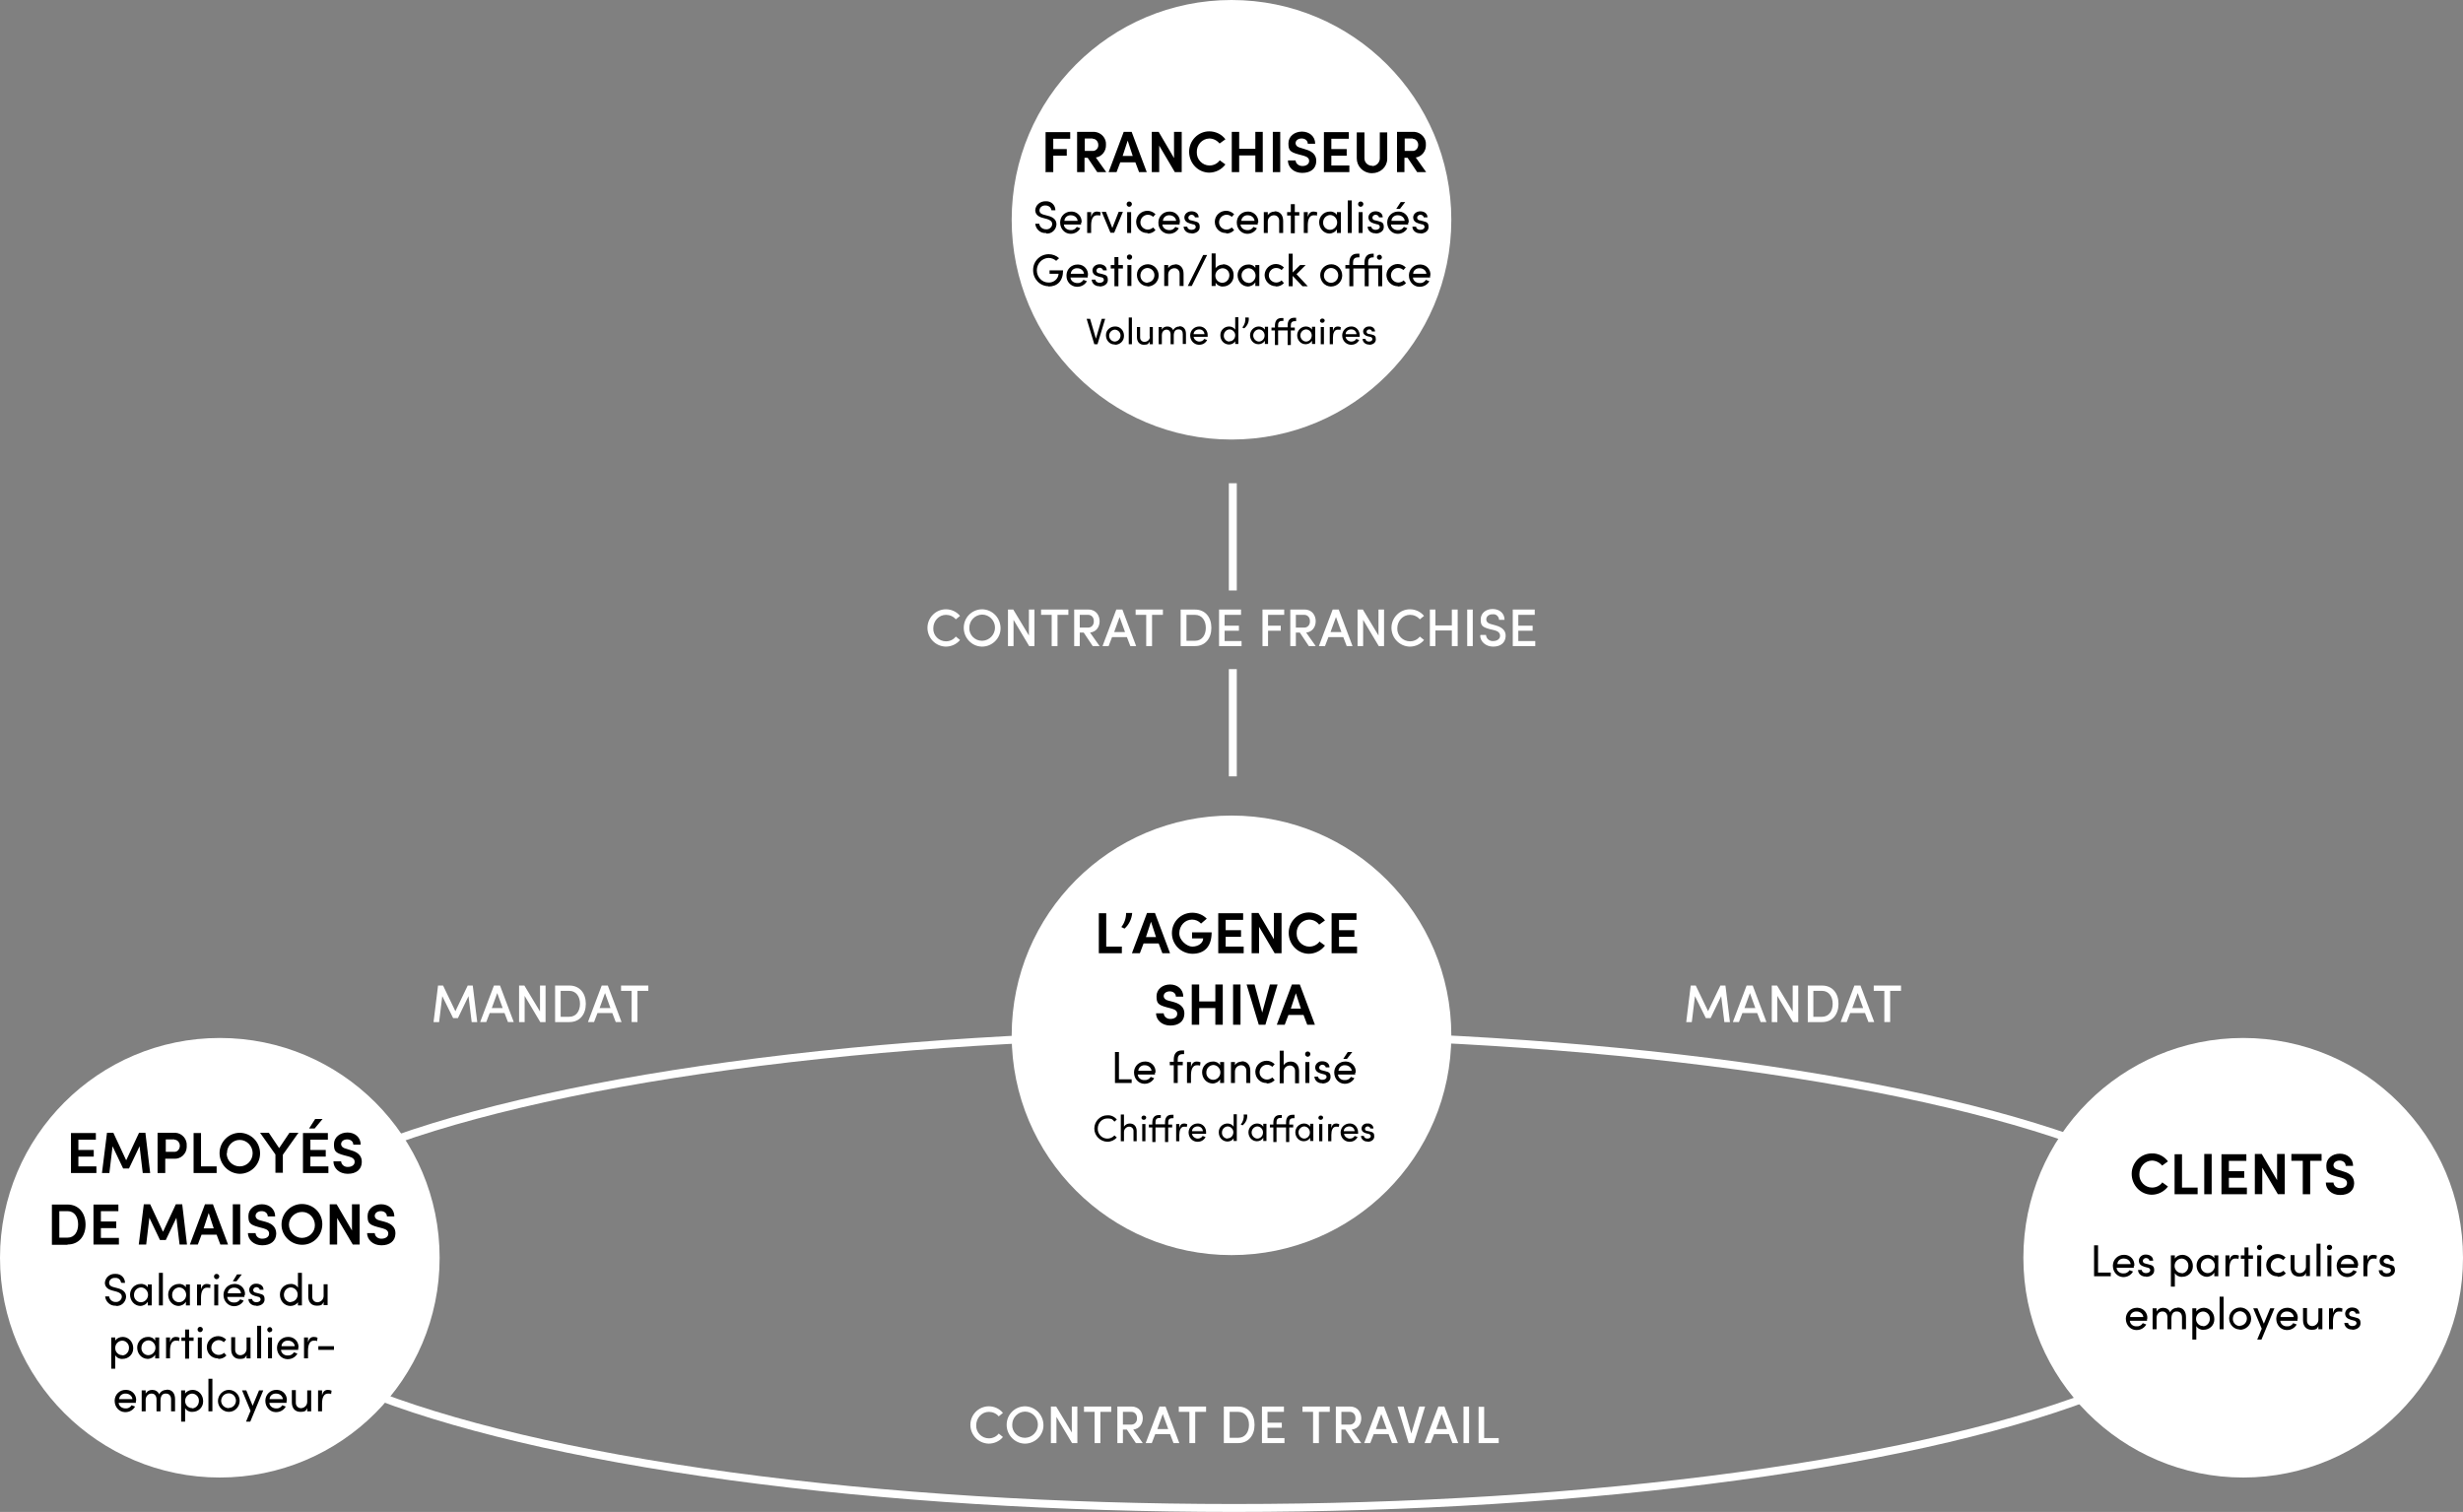 <?xml version="1.0" encoding="UTF-8"?>
<svg xmlns="http://www.w3.org/2000/svg" id="Calque_1" viewBox="0 0 930 571">
  <rect x="0" y="0" width="930" height="571" fill="#808080" stroke="none"/>
  <defs>
    <style>      .st0, .st1 {        fill: none;      }      .st1 {        stroke: #fff;        stroke-width: 3px;      }      .st2 {        fill: #fff;      }    </style>
  </defs>
  <g id="SCHEMA">
    <g id="Ellipse_800">
      <ellipse class="st0" cx="466" cy="480" rx="382" ry="91"></ellipse>
      <ellipse class="st1" cx="466" cy="480" rx="380.5" ry="89.5"></ellipse>
    </g>
    <circle id="Ellipse_796" class="st2" cx="465" cy="83" r="83"></circle>
    <circle id="Ellipse_799" class="st2" cx="83" cy="475" r="83"></circle>
    <circle id="Ellipse_798" class="st2" cx="847" cy="475" r="83"></circle>
    <circle id="Ellipse_797" class="st2" cx="465" cy="391" r="83"></circle>
    <path id="Tracé_7839" d="M394.9,65h2.8v-6.2h5.1v-2.5h-5.1v-3.9h6.4v-2.5h-9.3v15.2h.1ZM412.6,52.4c1.2,0,2.1,1.1,2.1,2.3h0c.1,1.2-.8,2.2-1.9,2.3h-3.2v-4.7h3.1-.1ZM413.7,59.5c2.3-.3,4-2.4,3.9-4.8.2-2.5-1.8-4.7-4.3-4.9h-6.6v15.2h2.8v-5.4h1.2l3.6,5.4h3.4l-3.9-5.5h-.1ZM430,65h3l-5.7-15.2h-3l-5.7,15.2h3l1.4-3.7h5.7l1.4,3.7h0ZM425.8,53.1l1.9,5.8h-3.8l1.9-5.8ZM446.1,49.8h-2.8v9.9l-5.8-9.9h-2.6v15.2h2.8v-10l5.9,10h2.6v-15.2h-.1ZM460.6,60.5c-.9,1.3-2.4,2-3.9,2-2.7,0-4.9-2.3-4.8-5h0c-.1-2.8,2-5.1,4.7-5.2h0c1.5,0,2.9.7,3.9,1.9l2.2-1.6c-1.4-1.9-3.7-3-6.1-3-4.2,0-7.6,3.5-7.6,7.7h0c0,4.3,3.3,7.8,7.5,7.9h0c2.4,0,4.7-1.1,6.2-3.1l-2.2-1.6h0ZM474,49.8v6.4h-6.1v-6.4h-2.8v15.2h2.8v-6.3h6.1v6.3h2.8v-15.2h-2.8ZM480.6,65h2.8v-15.2h-2.8v15.2ZM486.3,60.6c0,2.6,2.2,4.7,5.4,4.7s5.2-1.6,5.3-4.3c.1-1.8-.7-3.7-4.1-4.6l-1.9-.6c-1.6-.4-1.8-1.3-1.8-1.7,0-1.1,1-1.8,2.3-1.8s2.3.8,2.3,2h2.8c0-2.8-2.2-4.6-5-4.6s-5.1,1.8-5.1,4.4.5,3.3,3.8,4.2l1.9.5c1.5.4,2.2,1.1,2.1,2.1,0,1-1,1.8-2.5,1.8-1.3,0-2.5-.8-2.6-2.1h-2.9ZM499.9,65h9.6v-2.5h-6.8v-3.7h5.8v-2.5h-5.8v-3.9h6.6v-2.5h-9.4v15.2h0ZM518.1,62.6c-1.6,0-2.9-1.2-2.9-2.8h0v-9.8h-2.9v9.8c0,3,2.4,5.5,5.5,5.6h.3c3,0,5.6-2.2,5.7-5.3v-10.1h-2.8v9.8c0,1.6-1.3,2.9-2.8,2.9h0ZM533.4,52.4c1.2,0,2.1,1.1,2.1,2.3h0c0,1.2-.8,2.2-1.9,2.3h-3.2v-4.7h3.1,0ZM534.5,59.5c2.3-.3,4-2.4,3.9-4.8.2-2.5-1.8-4.7-4.3-4.9h-6.6v15.2h2.8v-5.4h1.2l3.6,5.4h3.4l-3.9-5.5h-.1Z"></path>
    <path id="Tracé_7838" d="M414.9,360h8.7v-2.5h-5.9v-12.6h-2.8v15.2h0ZM424.6,350.7c1.7-1.5,2.7-3.6,2.9-5.9h-2.3c0,1.9-.6,3.8-1.8,5.3l1.2.6h0ZM438.8,360h3l-5.7-15.2h-3l-5.7,15.2h3l1.4-3.7h5.7l1.4,3.7h0ZM434.6,348.1l1.9,5.8h-3.8l1.9-5.8ZM455.7,347c-1.4-1.5-3.4-2.3-5.5-2.3-4.3,0-7.7,3.4-7.7,7.7h0c0,4.3,3.4,7.7,7.7,7.8h0c4.4,0,7.3-2.5,7.3-8.1h-7.4v2.3h4.2c0,1.9-2.1,3.1-4.1,3.1s-5-2.4-4.9-5.1h0c0-2.8,2.1-5.1,4.8-5.1h0c1.3,0,2.5.5,3.4,1.5l2.1-1.8h.1ZM460,360h9.6v-2.5h-6.8v-3.7h5.8v-2.5h-5.8v-3.9h6.6v-2.5h-9.4v15.2h0ZM483.8,344.8h-2.8v9.9l-5.8-9.9h-2.6v15.2h2.8v-10l5.9,10h2.6v-15.2h-.1ZM498.3,355.5c-.9,1.3-2.4,2-3.9,2-2.7,0-4.9-2.3-4.8-5h0c-.1-2.8,2-5.1,4.7-5.2h0c1.5,0,2.9.7,3.8,1.9l2.2-1.6c-1.4-1.9-3.7-3-6.1-3-4.2,0-7.6,3.5-7.6,7.7h0c0,4.3,3.3,7.8,7.5,7.9h0c2.4,0,4.7-1.1,6.2-3.1l-2.2-1.6h.2ZM502.8,360h9.6v-2.5h-6.8v-3.7h5.8v-2.5h-5.8v-3.9h6.6v-2.5h-9.4v15.2h0ZM436.5,382.6c0,2.6,2.2,4.7,5.4,4.7s5.2-1.6,5.3-4.3c.1-1.8-.7-3.7-4.1-4.6l-1.9-.5c-1.6-.4-1.8-1.3-1.8-1.7,0-1.1,1-1.8,2.3-1.8s2.3.8,2.3,2h2.8c0-2.8-2.2-4.6-5-4.6s-5.1,1.8-5.1,4.4.5,3.3,3.8,4.2l1.9.5c1.5.4,2.2,1.1,2.1,2.1,0,1-1,1.8-2.5,1.8-1.3.1-2.5-.8-2.6-2.1h-2.9ZM458.9,371.8v6.4h-6.1v-6.4h-2.8v15.2h2.8v-6.3h6.1v6.3h2.8v-15.2h-2.8ZM465.6,387h2.8v-15.2h-2.8v15.2ZM470.7,371.8l4.6,15.2h2.5l4.6-15.2h-2.9l-2.9,10.6-2.9-10.6h-3ZM493.5,387h3l-5.7-15.2h-3l-5.7,15.2h3l1.4-3.7h5.7l1.4,3.7h0ZM489.3,375.1l1.9,5.8h-3.8l1.9-5.8Z"></path>
    <path id="Tracé_7837" d="M816.5,446.5c-.9,1.3-2.4,2-3.9,2-2.7,0-4.9-2.3-4.8-5h0c0-2.8,2-5.1,4.7-5.2h0c1.5,0,2.9.7,3.9,1.9l2.2-1.6c-1.4-1.9-3.7-3.1-6.1-3-4.2,0-7.6,3.5-7.6,7.7h0c0,4.3,3.3,7.8,7.5,7.9h0c2.4,0,4.7-1.1,6.2-3.1l-2.2-1.6h0ZM821.1,451h8.7v-2.5h-5.9v-12.6h-2.8v15.2h0ZM832.3,451h2.8v-15.2h-2.8v15.2ZM838.8,451h9.6v-2.5h-6.8v-3.7h5.8v-2.5h-5.8v-3.9h6.6v-2.5h-9.4v15.2h0ZM862.6,435.8h-2.8v9.9l-5.8-9.9h-2.6v15.2h2.8v-10l5.9,10h2.6v-15.2h-.1ZM865.2,438.4h4.3v12.6h2.8v-12.6h4.3v-2.6h-11.4v2.6h0ZM878.2,446.6c0,2.6,2.2,4.7,5.4,4.7s5.2-1.6,5.3-4.3c0-1.8-.7-3.7-4.1-4.6l-1.9-.6c-1.6-.4-1.8-1.3-1.8-1.7,0-1.1,1-1.8,2.3-1.8s2.3.8,2.3,2h2.8c0-2.8-2.2-4.6-5-4.6s-5.1,1.8-5.1,4.4.5,3.3,3.8,4.2l1.9.5c1.5.4,2.2,1.1,2.1,2.1,0,1-1,1.8-2.5,1.8-1.3.1-2.5-.8-2.6-2.1h-2.9Z"></path>
    <path id="Tracé_7836" d="M26.8,443h9.6v-2.5h-6.8v-3.7h5.8v-2.5h-5.8v-3.9h6.6v-2.5h-9.4v15.2h0ZM47.6,438.1l-4.8-10.3h-2.4l-1.9,15.2h2.8l1.2-10.1,4,8.4h2.2l4-8.4,1.2,10.1h2.8l-1.8-15.2h-2.4l-4.8,10.3h0ZM65.8,430.4c1.2,0,2.1,1.1,2.1,2.3h0c0,1.2-.8,2.3-2,2.3h-3.3v-4.7h3.3,0ZM59.6,443h2.8v-5.4h3.3c2.5.2,4.7-1.8,4.8-4.3v-.6c.2-2.5-1.7-4.7-4.2-4.9h-6.8v15.2h0ZM73.1,443h8.7v-2.5h-5.9v-12.6h-2.8v15.2h0ZM85.7,435.5c0-2.7,2.1-5,4.8-5h0c2.7,0,4.9,2.3,4.9,5s-2.1,5-4.9,5h0c-2.7,0-4.9-2.2-4.9-4.9h0ZM82.9,435.5c0,4.2,3.4,7.7,7.6,7.8h0c4.3,0,7.7-3.5,7.7-7.7h0c0-4.3-3.4-7.7-7.6-7.8h0c-4.3,0-7.7,3.5-7.7,7.7h0ZM106.8,443v-6.9l5.9-8.3h-3.4l-3.9,5.8-3.9-5.8h-3.3l5.8,8.2v6.9h2.9,0ZM114.4,443h9.6v-2.5h-6.8v-3.7h5.8v-2.5h-5.8v-3.9h6.6v-2.5h-9.4v15.2h0ZM119,422.6l-2.3,3.6h2.1l3-3.6s-2.8,0-2.8,0ZM125.9,438.6c0,2.6,2.2,4.7,5.4,4.7s5.2-1.6,5.3-4.3c.1-1.8-.7-3.7-4.1-4.6l-1.9-.6c-1.6-.4-1.8-1.3-1.8-1.7,0-1.1,1-1.8,2.3-1.8s2.3.8,2.3,2h2.8c0-2.8-2.2-4.6-5-4.6s-5.1,1.8-5.1,4.4.5,3.3,3.8,4.2l1.9.5c1.5.4,2.2,1.1,2.1,2.1,0,1-1,1.8-2.5,1.8-1.3.1-2.5-.8-2.6-2.1h-2.9ZM22.4,457.4h3.1c2.7,0,4,2.3,4,5s-1.3,5-4,5h-3.1v-10ZM25.5,470c4.3,0,6.8-3.2,6.8-7.5s-2.5-7.6-6.8-7.6h-5.9v15.2h5.9ZM35.3,470h9.6v-2.5h-6.8v-3.7h5.8v-2.5h-5.8v-3.9h6.6v-2.5h-9.4v15.2h0ZM61.5,465.1l-4.8-10.3h-2.4l-1.9,15.2h2.8l1.2-10.1,4,8.4h2.2l4-8.4,1.2,10.1h2.8l-1.8-15.2h-2.4l-4.8,10.3h0ZM83.1,470h3l-5.7-15.2h-3l-5.7,15.2h3l1.4-3.7h5.7l1.4,3.7h-.1ZM78.8,458.1l1.9,5.8h-3.8l1.9-5.8ZM87.9,470h2.8v-15.2h-2.8v15.2ZM93.6,465.6c0,2.6,2.2,4.7,5.4,4.7s5.2-1.6,5.3-4.3c0-1.8-.7-3.7-4.1-4.6l-1.9-.5c-1.6-.4-1.8-1.3-1.8-1.7,0-1.1,1-1.8,2.3-1.8s2.3.8,2.3,2h2.8c0-2.8-2.2-4.6-5-4.6s-5.1,1.8-5.1,4.4.5,3.3,3.8,4.2l1.9.5c1.5.4,2.2,1.1,2.1,2.1,0,1-1,1.8-2.5,1.8-1.3.1-2.5-.8-2.6-2.1h-2.9ZM109.1,462.5c0-2.7,2.3-4.8,5-4.8s4.8,2.3,4.8,5-2.2,4.8-4.9,4.8-4.9-2.3-4.9-5h0ZM106.3,462.5c0,4.2,3.5,7.6,7.8,7.6s7.6-3.5,7.6-7.8-3.5-7.6-7.7-7.6-7.7,3.5-7.7,7.7h0ZM135.7,454.8h-2.8v9.9l-5.8-9.9h-2.6v15.2h2.8v-10l5.9,10h2.6v-15.2h-.1ZM138.6,465.6c0,2.6,2.2,4.7,5.4,4.7s5.2-1.6,5.3-4.3c.1-1.8-.7-3.7-4.1-4.6l-1.9-.5c-1.6-.4-1.8-1.3-1.8-1.7,0-1.1,1-1.8,2.3-1.8s2.3.8,2.3,2h2.8c0-2.8-2.2-4.6-5-4.6s-5.1,1.8-5.1,4.4.5,3.3,3.8,4.2l1.9.5c1.5.4,2.2,1.1,2.1,2.1,0,1-1,1.8-2.5,1.8-1.3.1-2.5-.8-2.6-2.1h-2.9Z"></path>
    <path id="Tracé_7835" d="M395,88.2c2,.2,3.7-1.3,3.9-3.3v-.2c0-1.7-1.2-2.7-3.2-3.2l-1.5-.4c-1.6-.4-1.7-1.2-1.7-1.6,0-1.2,1.1-2,2.3-1.9,1.1,0,2.1.7,2.2,1.8h0c0,0,1.5,0,1.5,0,0-1.9-1.5-3.4-3.4-3.4h-.3c-2,0-3.7,1.3-3.9,3.3h0c0,1,.4,2.4,2.9,3l1.5.4c1,.3,2,.8,2,1.9s-1.1,2.1-2.2,2h-.1c-1.3,0-2.4-.8-2.6-2.1h-1.5c.2,2.1,2,3.7,4.1,3.5h0ZM408.4,84c.2-2.1-1.5-4-3.6-4.1h-.4c-2.2,0-4,1.7-4.1,3.9v.3c0,2.2,1.6,4.1,3.8,4.2h.2c1.5,0,2.9-.8,3.6-2.1l-1.3-.5c-.5.8-1.4,1.3-2.3,1.2-1.3,0-2.5-.8-2.6-2.1h6.5v-.7h.2ZM401.9,83.4c.1-1.3,1.2-2.2,2.5-2.1,1.3,0,2.4.9,2.5,2.1h-5ZM414.2,79.9c-1.1,0-1.8.6-2.2,2v-1.8h-1.5v7.9h1.5v-2.9c0-2.1.6-3.8,2.2-3.8s.8,0,1.2.3l.2-1.4c-.4-.2-.9-.3-1.4-.3h0ZM420,86.1l-2.4-6.1h-1.6l3.3,7.9h1.4l3.3-7.9h-1.6l-2.4,6.1h0ZM426.3,78.1c.6,0,1-.4,1.1-1h0c0-.6-.5-1-1-1h0c-.6,0-1,.4-1,1h0c0,.6.5,1,1,1h-.1ZM427.1,88v-7.9h-1.5v7.9h1.5ZM433.3,88.2c1.1,0,2.2-.4,3-1.3l-.9-1c-.5.5-1.3.8-2,.8-1.5,0-2.8-1.2-2.8-2.7h0c0-1.6,1.2-2.8,2.7-2.9h.1c.8,0,1.5.3,2,.8l.9-1c-.8-.8-1.9-1.3-3-1.3-2.3,0-4.2,1.7-4.3,4v.2c0,2.3,1.8,4.2,4.1,4.2h.2v.2ZM445.5,84c.2-2.1-1.4-4-3.6-4.1h-.4c-2.2,0-4,1.7-4.1,3.9v.3c-.1,2.2,1.6,4.1,3.8,4.2h.3c1.5,0,2.9-.8,3.6-2.1l-1.3-.5c-.5.8-1.4,1.3-2.3,1.2-1.3,0-2.5-.8-2.6-2.1h6.5v-.7h.1ZM439.1,83.4c.1-1.3,1.2-2.2,2.5-2.1,1.3,0,2.4.9,2.5,2.1h-5ZM449.9,88.2c1.6,0,3.1-.9,3.1-2.4s-.4-1.9-2.1-2.3l-1.2-.3c-.5,0-1-.4-1-1s.6-1.1,1.2-1.1h0c.6,0,1.2.4,1.3,1h1.4c0-1.6-1.4-2.3-2.7-2.3-1.4,0-2.6.9-2.7,2.2h0c0,1.4.8,2,2.1,2.4l1.1.3c.6,0,1.1.4,1.1,1s-.6,1.1-1.6,1.1-1.6-.6-1.6-1.2h-1.4c.1,1.5,1.4,2.6,3,2.5h0ZM463,88.2c1.1,0,2.2-.4,3-1.3l-.9-1c-.5.5-1.3.8-2,.8-1.5,0-2.8-1.2-2.8-2.7h0c0-1.6,1.2-2.8,2.7-2.9h.1c.8,0,1.5.3,2,.8l.9-1c-.8-.8-1.9-1.3-3-1.3-2.3,0-4.2,1.7-4.3,4v.2c0,2.3,1.8,4.2,4.1,4.2h.2v.2ZM475.1,84c.2-2.1-1.5-4-3.6-4.1h-.4c-2.2,0-4,1.7-4.1,3.9v.3c0,2.2,1.6,4.1,3.8,4.2h.2c1.5,0,2.9-.8,3.6-2.1l-1.3-.5c-.5.8-1.4,1.3-2.3,1.2-1.3,0-2.5-.8-2.6-2.1h6.5v-.7h.2ZM468.7,83.4c.1-1.3,1.2-2.2,2.5-2.1,1.3,0,2.4.9,2.5,2.1h-5ZM481.3,79.9c-1.1,0-2.1.5-2.6,1.4v-1.2h-1.5v7.9h1.5v-4.3c0-1.3.9-2.3,2.2-2.4h.2c1.1,0,1.9.9,1.9,2v4.7h1.5v-4.6c0-2.2-1.2-3.6-3.2-3.6h0ZM488.9,80.1v-3h-1.5v3h-1.4v1.3h1.4v6.7h1.5v-6.7h1.7v-1.3h-1.7ZM496,79.9c-1.1,0-1.8.6-2.2,2v-1.8h-1.5v7.9h1.5v-2.9c0-2.1.6-3.8,2.2-3.8s.8,0,1.2.3l.2-1.4c-.4-.2-.9-.3-1.4-.3h0ZM504.9,81.3c-.6-1-1.7-1.5-2.8-1.4-2.2,0-4,1.8-4,4h0c0,2.3,1.6,4.2,3.8,4.3h0c1.2,0,2.3-.6,2.9-1.6v1.4h1.5v-7.9h-1.5v1.2h.1ZM502.2,86.8c-1.5,0-2.7-1.3-2.6-2.8,0-1.5,1.1-2.7,2.6-2.8,1.5,0,2.7,1.3,2.7,2.8s-1.2,2.8-2.7,2.8ZM510.4,88v-12.3h-1.5v12.3h1.5ZM513.7,78.1c.6,0,1-.4,1.1-1h0c0-.6-.5-1-1-1h0c-.6,0-1,.4-1,1h0c0,.6.5,1,1,1h0ZM514.5,88v-7.9h-1.5v7.9h1.5ZM519.4,88.2c1.6,0,3.1-.9,3.1-2.4s-.4-1.9-2.1-2.3l-1.2-.3c-.5,0-1-.4-1-1s.6-1.1,1.2-1.1h0c.6,0,1.2.4,1.3,1h1.4c0-1.6-1.4-2.3-2.7-2.3-1.4,0-2.6.9-2.7,2.2h0c0,1.4.8,2,2.1,2.4l1.1.3c.6,0,1.1.4,1.1,1s-.6,1.1-1.6,1.1-1.6-.6-1.6-1.2h-1.4c0,1.5,1.4,2.6,3,2.5h0ZM528.9,76.3l-1.7,2.6h1.4l2-2.6h-1.8,0ZM531.9,84c.2-2.1-1.4-4-3.6-4.1h-.4c-2.2,0-4,1.7-4.1,3.9v.3c0,2.2,1.6,4.1,3.8,4.2h.2c1.5,0,2.9-.8,3.6-2.1l-1.3-.5c-.5.8-1.4,1.3-2.3,1.2-1.3,0-2.5-.8-2.6-2.1h6.5v-.7h.2ZM525.4,83.4c0-1.3,1.2-2.2,2.5-2.1,1.3,0,2.4.9,2.5,2.1h-5ZM536.3,88.2c1.6,0,3.1-.9,3.1-2.4s-.4-1.9-2.1-2.3l-1.2-.3c-.5,0-1-.4-1-1s.6-1.1,1.2-1.1h0c.6,0,1.2.4,1.3,1h1.4c0-1.6-1.4-2.3-2.7-2.3-1.4,0-2.6.9-2.7,2.2h0c0,1.4.8,2,2.1,2.4l1.1.3c.6,0,1.1.4,1.1,1s-.6,1.1-1.6,1.1-1.6-.6-1.6-1.2h-1.4c0,1.5,1.4,2.6,3,2.5h0ZM395.9,108.2c3.3,0,5.5-2,5.5-6.1h-5.1v1.3h3.4c-.1,2-1.9,3.4-3.8,3.3h0c-2.5,0-4.4-2.1-4.4-4.6h0c0-2.5,1.9-4.6,4.4-4.7,1.1,0,2.1.4,2.9,1.1l1.1-1c-1.1-1-2.5-1.5-3.9-1.5-3.3,0-6,2.7-5.9,6.1h0c0,3.3,2.6,6,5.9,6h-.1ZM410.8,104c.2-2.1-1.4-4-3.6-4.1h-.4c-2.2,0-4,1.7-4.1,3.9v.3c-.1,2.2,1.6,4.1,3.8,4.2h.3c1.5,0,2.9-.8,3.6-2.1l-1.3-.5c-.5.8-1.4,1.3-2.3,1.2-1.3,0-2.5-.8-2.6-2.1h6.5v-.7h.1ZM404.3,103.4c.1-1.3,1.2-2.2,2.5-2.1,1.3,0,2.4.9,2.5,2.1h-5ZM415.2,108.2c1.6,0,3.1-.9,3.1-2.4s-.4-1.9-2.1-2.3l-1.2-.3c-.5,0-1-.4-1-1s.6-1.1,1.2-1.1h0c.6,0,1.2.4,1.3,1h1.4c0-1.6-1.4-2.3-2.7-2.3-1.4,0-2.6.9-2.7,2.2h0c0,1.4.8,2,2.1,2.4l1.1.3c.6,0,1.1.4,1.1,1s-.6,1.1-1.6,1.1-1.6-.6-1.6-1.2h-1.4c.1,1.5,1.4,2.6,3,2.5h0ZM422.3,100.1v-3h-1.5v3h-1.4v1.3h1.4v6.7h1.5v-6.7h1.7v-1.3h-1.7ZM426.4,98.1c.6,0,1-.4,1.1-1h0c0-.6-.5-1-1-1h0c-.6,0-1,.4-1,1h0c0,.6.5,1,1,1h-.1ZM427.2,108v-7.9h-1.5v7.9h1.5ZM433.3,108.2c2.2,0,4.1-1.7,4.2-4v-.2c0-2.2-1.7-4.1-3.9-4.2h-.2c-2.2,0-4.1,1.7-4.1,3.9v.2c0,2.2,1.7,4.1,3.9,4.2h.2-.1ZM433.3,106.8c-1.5,0-2.7-1.2-2.7-2.7h0c0-1.6,1.1-2.8,2.6-2.9h0c1.5,0,2.7,1.2,2.7,2.7h0c0,1.5-1.1,2.7-2.6,2.8h-.1.1ZM443.7,99.9c-1.1,0-2.1.5-2.6,1.4v-1.2h-1.5v7.9h1.5v-4.3c0-1.3.9-2.3,2.2-2.4h.2c1.1,0,1.9.9,1.9,2v4.7h1.5v-4.6c0-2.2-1.2-3.6-3.2-3.6h0ZM450,108l5.8-11.7h-1.5l-5.8,11.7h1.5ZM461.8,99.9c-1.1,0-2.2.5-2.8,1.4v-5.6h-1.5v12.3h1.5v-1.2c.6.9,1.7,1.5,2.8,1.4,2.2,0,4-1.8,4-4v-.2c.1-2.2-1.5-4-3.7-4.2h-.3ZM461.6,106.8c-1.5,0-2.7-1.2-2.7-2.7h0c0-1.5,1.2-2.7,2.7-2.8h0c1.5,0,2.6,1.2,2.6,2.6h0c0,1.6-1.1,2.8-2.6,2.9h0ZM474.1,101.3c-.6-1-1.7-1.5-2.8-1.4-2.2,0-4,1.8-4,4h0c0,2.3,1.6,4.2,3.8,4.3h0c1.2,0,2.3-.6,2.9-1.6v1.4h1.5v-7.9h-1.5v1.2h.1ZM471.4,106.8c-1.5,0-2.7-1.4-2.6-2.9,0-1.4,1.2-2.5,2.6-2.6,1.5,0,2.7,1.3,2.7,2.8s-1.2,2.8-2.7,2.8h0ZM481.8,108.2c1.1,0,2.2-.4,3-1.3l-.9-1c-.5.5-1.3.8-2,.8-1.5,0-2.8-1.2-2.8-2.7s1.2-2.8,2.7-2.8h.1c.8,0,1.5.3,2,.8l.9-1c-.8-.8-1.9-1.3-3-1.3-2.3,0-4.2,1.8-4.3,4.1,0,2.3,1.8,4.2,4.1,4.3h.2,0ZM489.6,103.5l3.4-3.4h-2.1l-2.8,2.8v-7.1h-1.5v12.3h1.5v-3.9l3.7,3.9h2l-4.2-4.5h0ZM502.6,108.2c2.2,0,4.1-1.7,4.2-4v-.2c0-2.3-1.8-4.2-4.1-4.2s-4.2,1.8-4.2,4.1h0c0,2.3,1.7,4.2,3.9,4.3h.2ZM502.6,106.8c-1.5,0-2.7-1.2-2.7-2.7h0c0-1.6,1.1-2.8,2.6-2.9,1.5,0,2.7,1.1,2.8,2.6v.2c0,1.5-1.1,2.7-2.6,2.8h-.1,0ZM516.6,100.1v-1c0-1,.3-1.9,1.8-1.9h.3v-1.4h-.5c-2.1,0-3,1.4-3,3.5v.8h-4.3v-1c0-1,.4-1.9,1.8-1.9h.6v-1.4h-.8c-2.1,0-3,1.4-3,3.5v.8h-1.5v1.3h1.5v6.7h1.5v-6.7h4.3v6.7h1.5v-6.7h3.6v6.7h1.5v-7.9h-5.3ZM520.9,96.2c-.5,0-1,.4-1,.9s.4,1,.9,1h0c.5,0,1-.4,1-.9s-.4-1-.9-1h0ZM527.9,108.2c1.1,0,2.2-.4,3-1.3l-.9-1c-.5.5-1.3.8-2,.8-1.5,0-2.8-1.2-2.8-2.7s1.2-2.8,2.7-2.8h0c.8,0,1.5.3,2,.8l.9-1c-.8-.8-1.9-1.3-3-1.3-2.3,0-4.2,1.8-4.3,4.1,0,2.3,1.8,4.2,4.1,4.3h.2ZM540.1,104c.2-2.1-1.4-4-3.6-4.1h-.4c-2.2,0-4,1.7-4.1,3.9v.3c0,2.2,1.6,4.1,3.8,4.2h.3c1.5,0,2.9-.8,3.6-2.1l-1.3-.5c-.5.8-1.4,1.3-2.3,1.2-1.3,0-2.5-.8-2.6-2.1h6.5v-.7h0ZM533.6,103.4c0-1.3,1.2-2.2,2.5-2.1,1.3,0,2.4.9,2.5,2.1h-5Z"></path>
    <path id="Tracé_7834" d="M422.5,397.3h-1.5v11.7h6.3v-1.4h-4.8v-10.3h0ZM436.3,405c.2-2.1-1.4-4-3.6-4.1h-.4c-2.2,0-4,1.7-4.1,3.9v.3c0,2.2,1.6,4.1,3.8,4.2h.2c1.5,0,2.9-.8,3.6-2.1l-1.3-.5c-.5.8-1.4,1.3-2.3,1.2-1.3.1-2.5-.8-2.6-2.1h6.5v-.7h.2ZM429.8,404.4c.1-1.3,1.2-2.2,2.5-2.1,1.3,0,2.4.9,2.5,2.1h-5ZM447.1,398.1v-1.4h-.9c-2.1,0-3,1.4-3,3.5v.8h-1.5v1.3h1.5v6.7h1.5v-6.7h1.9v-1.3h-1.9v-1c0-1,.4-1.9,1.8-1.9h.6ZM451.9,400.9c-1.1,0-1.8.6-2.2,2v-1.8h-1.5v7.9h1.5v-2.9c0-2.1.6-3.8,2.2-3.8s.8,0,1.2.3l.2-1.4c-.4-.2-.9-.3-1.4-.3h0ZM460.7,402.3c-.6-1-1.7-1.5-2.8-1.4-2.2,0-4,1.8-4,4h0c0,2.3,1.6,4.2,3.9,4.3h0c1.2,0,2.3-.6,2.9-1.6v1.4h1.5v-7.9h-1.5v1.2h0ZM458.1,407.8c-1.5,0-2.7-1.3-2.6-2.8,0-1.5,1.1-2.7,2.6-2.8,1.5,0,2.7,1.3,2.7,2.8s-1.2,2.8-2.7,2.8ZM468.9,400.9c-1.1,0-2.1.5-2.6,1.4v-1.2h-1.5v7.9h1.5v-4.3c0-1.3.9-2.3,2.2-2.4h.2c1.1,0,1.9.9,1.9,2v4.7h1.5v-4.6c0-2.2-1.2-3.6-3.2-3.6h0ZM478.3,409.2c1.1,0,2.2-.4,3-1.3l-.9-1c-.5.5-1.3.8-2,.8-1.5,0-2.8-1.2-2.8-2.7h0c0-1.6,1.2-2.8,2.7-2.9h.1c.8,0,1.5.3,2,.8l.9-1c-.8-.8-1.9-1.3-3-1.3-2.3,0-4.2,1.7-4.3,4v.2c0,2.3,1.8,4.2,4.1,4.2h.2v.2ZM487.3,400.9c-1.1,0-2.1.5-2.6,1.4v-5.5h-1.5v12.3h1.5v-4.3c0-1.3.9-2.3,2.2-2.4h.2c1.1,0,1.9.9,1.9,2v4.7h1.5v-4.6c0-2.2-1.2-3.6-3.2-3.6ZM493.7,399.1c.6,0,1-.4,1.1-1h0c0-.6-.5-1-1-1h0c-.6,0-1,.4-1,1h0c0,.6.5,1,1,1h-.1ZM494.4,409v-7.9h-1.5v7.9h1.5ZM499.3,409.2c1.6,0,3.1-.9,3.1-2.4s-.4-1.9-2.1-2.3l-1.2-.3c-.5-.1-1-.4-1-1s.6-1.1,1.2-1.1h0c.6,0,1.2.4,1.3,1h1.4c0-1.6-1.4-2.3-2.7-2.3-1.4-.1-2.6.9-2.7,2.2h0c0,1.4.8,2,2.1,2.4l1.1.3c.6.1,1.1.4,1.1,1s-.6,1.1-1.6,1.1-1.6-.6-1.6-1.2h-1.4c.1,1.5,1.4,2.6,3,2.5h0ZM508.9,397.3l-1.7,2.6h1.4l2-2.6h-1.8.1ZM511.9,405c.2-2.1-1.4-4-3.6-4.1h-.4c-2.2,0-4,1.7-4.1,3.9v.3c0,2.2,1.6,4.1,3.8,4.2h.2c1.5,0,2.9-.8,3.6-2.1l-1.3-.5c-.5.8-1.4,1.3-2.3,1.2-1.3.1-2.5-.8-2.6-2.1h6.5v-.7h.2ZM505.4,404.4c.1-1.3,1.2-2.2,2.5-2.1,1.3,0,2.4.9,2.5,2.1h-5Z"></path>
    <path id="Tracé_7833" class="st2" d="M377.1,541.4c-.9,1.2-2.3,1.8-3.7,1.8-2.7,0-4.9-2.2-4.8-4.9h0c0-2.8,2.1-5.1,4.8-5.1h0c1.4,0,2.8.6,3.7,1.7l1.6-1.3c-1.3-1.6-3.3-2.5-5.3-2.5-3.9,0-7,3.2-7,7h0c0,3.8,3,7,6.9,7.1h0c2.1,0,4.1-.9,5.4-2.5l-1.6-1.3ZM382.2,538.1c0-2.7,2.1-4.9,4.8-5h0c2.7,0,4.9,2.2,4.9,4.9h0c0,2.7-2.1,4.9-4.8,5h-.1c-2.7,0-4.9-2.2-4.8-4.9h0ZM380.1,538.1c0,3.8,3,7,6.8,7.1h.1c3.8,0,7-3.1,7-6.9h0c0-4-3.1-7.1-6.9-7.2h0c-3.9,0-7,3.1-7,7h0ZM406.8,531.2h-2.1v9.8l-5.9-9.8h-2v13.8h2.1v-9.9l5.9,9.9h2v-13.8ZM409.2,533.2h4.1v11.8h2.2v-11.8h4.1v-2h-10.3v2h-.1ZM427.2,533.2c1.2,0,2.1,1,2.1,2.2v.2c.1,1.2-.7,2.3-1.9,2.4h-3.4v-4.8h3.2,0ZM427.9,539.9c2.5-.3,3.6-2.3,3.6-4.3s-1.2-4.4-4.2-4.4h-5.4v13.8h2.1v-5.1h1.5l3.4,5.1h2.6l-3.6-5.1ZM443.1,545h2.2l-5.2-13.8h-2.3l-5.2,13.8h2.3l1.3-3.4h5.6l1.3,3.4h0ZM439,533.9l2.1,5.8h-4.1l2.1-5.8h-.1ZM445,533.2h4.1v11.8h2.2v-11.8h4.1v-2h-10.3v2h-.1ZM464.3,533.2h3.2c2.7,0,4.1,2.2,4.1,4.9s-1.4,4.9-4.1,4.9h-3.2v-9.8h0ZM467.5,545c3.9,0,6.2-2.9,6.2-6.9s-2.3-6.9-6.2-6.9h-5.4v13.8h5.4ZM476.5,545h8.5v-1.9h-6.4v-3.9h5.4v-1.9h-5.4v-4.1h6.2v-2h-8.3v13.8h0ZM491.7,533.2h4.1v11.8h2.2v-11.8h4.1v-2h-10.3v2h-.1ZM509.7,533.2c1.2,0,2.1,1,2.1,2.2v.2c.1,1.2-.7,2.3-1.9,2.4h-3.4v-4.8h3.2,0ZM510.4,539.9c2.5-.3,3.6-2.3,3.6-4.3s-1.2-4.4-4.2-4.4h-5.4v13.8h2.1v-5.1h1.5l3.4,5.1h2.6l-3.6-5.1ZM525.6,545h2.2l-5.2-13.8h-2.3l-5.2,13.8h2.3l1.3-3.4h5.6l1.3,3.4h0ZM521.5,533.9l2.1,5.8h-4.1l2.1-5.8h0ZM527.7,531.2l4.2,13.8h2l4.2-13.8h-2.2l-3,10.2-2.9-10.2h-2.3ZM548.4,545h2.2l-5.2-13.8h-2.3l-5.2,13.8h2.3l1.3-3.4h5.6l1.3,3.4h0ZM544.3,533.9l2.1,5.8h-4.1l2.1-5.8h0ZM552.6,545h2.1v-13.8h-2.1v13.8ZM558.3,545h7.6v-1.9h-5.5v-11.8h-2.1v13.8h0Z"></path>
    <path id="Tracé_7832" class="st2" d="M645,382l-4.7-9.8h-1.9l-1.7,13.8h2.1l1.2-9.8,4.1,8.3h1.8l4-8.3,1.2,9.8h2.1l-1.7-13.8h-1.9l-4.7,9.8h.1ZM664.8,386h2.2l-5.2-13.8h-2.3l-5.2,13.8h2.3l1.3-3.4h5.6l1.3,3.4h0ZM660.7,374.9l2.1,5.8h-4.1l2.1-5.8h0ZM679,372.2h-2.1v9.8l-5.9-9.8h-2v13.8h2.1v-9.9l5.9,9.9h2v-13.8ZM684.7,374.2h3.2c2.7,0,4.1,2.2,4.1,4.9s-1.4,4.9-4.1,4.9h-3.2v-9.8ZM688,386c3.9,0,6.2-2.9,6.2-6.9s-2.3-6.9-6.2-6.9h-5.4v13.8h5.4ZM705.5,386h2.2l-5.2-13.8h-2.3l-5.2,13.8h2.3l1.3-3.4h5.6l1.3,3.4h0ZM701.4,374.9l2.1,5.8h-4.1l2.1-5.8h0ZM707.4,374.2h4.1v11.8h2.2v-11.8h4.1v-2h-10.3v2h0Z"></path>
    <path id="Tracé_7831" class="st2" d="M172,382l-4.7-9.8h-1.9l-1.7,13.8h2.1l1.2-9.8,4.1,8.3h1.8l4-8.3,1.2,9.8h2.1l-1.7-13.8h-1.9l-4.7,9.8h0ZM191.8,386h2.2l-5.2-13.8h-2.3l-5.2,13.8h2.3l1.3-3.4h5.6l1.3,3.4h0ZM187.7,374.9l2.1,5.8h-4.1l2.1-5.8h-.1ZM206,372.2h-2.1v9.8l-5.9-9.8h-2v13.8h2.1v-9.9l5.9,9.9h2v-13.8ZM211.7,374.2h3.2c2.7,0,4.1,2.2,4.1,4.9s-1.4,4.9-4.1,4.9h-3.2v-9.8ZM215,386c3.9,0,6.2-2.9,6.2-6.9s-2.3-6.9-6.2-6.9h-5.4v13.8h5.4ZM232.5,386h2.2l-5.2-13.8h-2.3l-5.2,13.8h2.3l1.3-3.4h5.6l1.3,3.4h0ZM228.4,374.9l2.1,5.8h-4.1l2.1-5.8h-.1ZM234.4,374.2h4.1v11.8h2.2v-11.8h4.1v-2h-10.3v2h-.1Z"></path>
    <path id="Tracé_7830" d="M792.2,470.3h-1.5v11.7h6.3v-1.4h-4.8v-10.3h0ZM805.9,478c.2-2.1-1.4-4-3.6-4.1h-.4c-2.2,0-4,1.7-4.1,3.9v.3c0,2.2,1.6,4.1,3.8,4.2h.2c1.5,0,2.9-.8,3.6-2.1l-1.3-.5c-.5.8-1.4,1.3-2.3,1.2-1.3.1-2.5-.8-2.6-2.1h6.5v-.7h.2ZM799.5,477.4c0-1.3,1.2-2.2,2.5-2.1,1.3,0,2.4.9,2.5,2.1h-5ZM810.3,482.2c1.6,0,3.1-.9,3.1-2.4s-.4-1.9-2.1-2.3l-1.2-.3c-.5-.1-1-.4-1-1s.6-1.1,1.2-1.1h0c.6,0,1.2.4,1.3,1h1.4c0-1.6-1.4-2.3-2.7-2.3-1.4-.1-2.6.9-2.7,2.2h0c0,1.4.8,2,2.1,2.4l1.1.3c.6.1,1.1.4,1.1,1s-.6,1.1-1.6,1.1-1.6-.6-1.6-1.2h-1.4c0,1.5,1.4,2.6,3,2.5h0ZM824,473.9c-1.1,0-2.2.5-2.8,1.4v-1.2h-1.5v11.8h1.5v-5.1c.6,1,1.7,1.5,2.8,1.4,2.2,0,4-1.7,4-3.9v-.2c0-2.2-1.6-4.1-3.8-4.2h-.2ZM823.8,480.8c-1.5,0-2.7-1.2-2.7-2.7h0c0-1.5,1.1-2.7,2.6-2.8h0c1.5,0,2.7,1.3,2.6,2.8h0c0,1.5-1,2.7-2.5,2.8h0,.1ZM836.2,475.3c-.6-1-1.7-1.5-2.8-1.4-2.2,0-4,1.8-4,4h0c0,2.3,1.6,4.2,3.8,4.3h0c1.2,0,2.3-.6,2.9-1.6v1.4h1.5v-7.9h-1.5v1.2h0ZM833.6,480.8c-1.5,0-2.7-1.3-2.6-2.8,0-1.5,1.1-2.7,2.6-2.8,1.5,0,2.7,1.3,2.7,2.8s-1.2,2.8-2.7,2.8ZM844,473.9c-1.1,0-1.8.6-2.2,2v-1.8h-1.5v7.9h1.5v-2.9c0-2.1.6-3.8,2.2-3.8s.8,0,1.2.3l.2-1.4c-.4-.2-.9-.3-1.4-.3h0ZM849,474.1v-3h-1.5v3h-1.4v1.3h1.4v6.7h1.5v-6.7h1.7v-1.3h-1.7ZM853.1,472.1c.6,0,1-.4,1.1-1h0c0-.6-.5-1-1-1h0c-.6,0-1,.4-1,1h0c0,.6.5,1,1,1h0ZM853.8,482v-7.9h-1.5v7.9h1.5ZM860.1,482.2c1.1,0,2.2-.4,3-1.3l-.9-1c-.5.5-1.3.8-2,.8-1.5,0-2.8-1.2-2.8-2.7h0c0-1.6,1.2-2.8,2.7-2.9h0c.8,0,1.5.3,2,.8l.9-1c-.8-.8-1.9-1.3-3-1.3-2.3,0-4.2,1.7-4.3,4v.2c0,2.3,1.8,4.2,4.1,4.2h.2v.2ZM870.7,478.4c0,1.3-1,2.3-2.2,2.4h-.2c-1.1,0-1.9-.9-1.9-2v-4.8h-1.5v4.6c0,2.2,1.2,3.5,3.2,3.5s2.1-.5,2.6-1.4v1.2h1.5v-7.9h-1.5v4.4h0ZM876.2,482v-12.3h-1.5v12.3h1.5ZM879.5,472.1c.6,0,1-.4,1.1-1h0c0-.6-.5-1-1-1h0c-.6,0-1,.4-1,1h0c0,.6.5,1,1,1h0ZM880.3,482v-7.9h-1.5v7.9h1.5ZM890.4,478c.2-2.1-1.4-4-3.6-4.1h-.4c-2.2,0-4,1.7-4.1,3.9v.3c0,2.2,1.6,4.1,3.8,4.2h.2c1.5,0,2.9-.8,3.6-2.1l-1.3-.5c-.5.8-1.4,1.3-2.3,1.2-1.3.1-2.5-.8-2.6-2.1h6.5v-.7h.2ZM883.9,477.4c0-1.3,1.2-2.2,2.5-2.1,1.3,0,2.4.9,2.5,2.1h-5ZM896.1,473.9c-1.1,0-1.8.6-2.2,2v-1.8h-1.5v7.9h1.5v-2.9c0-2.1.6-3.8,2.2-3.8s.8,0,1.2.3l.2-1.4c-.4-.2-.9-.3-1.4-.3h0ZM901.2,482.2c1.6,0,3.1-.9,3.1-2.4s-.4-1.9-2.1-2.3l-1.2-.3c-.5-.1-1-.4-1-.9s.6-1.1,1.2-1.1h0c.6,0,1.2.4,1.3,1h1.4c0-1.6-1.4-2.3-2.7-2.3-1.4-.1-2.6.9-2.7,2.2h0c0,1.4.8,2,2.1,2.4l1.1.3c.6.1,1.1.4,1.1,1s-.6,1.1-1.6,1.1-1.6-.6-1.6-1.2h-1.4c0,1.5,1.4,2.6,3,2.5h0ZM810.8,498c.2-2.1-1.4-4-3.6-4.1h-.4c-2.2,0-4,1.7-4.1,3.9v.3c0,2.2,1.6,4.1,3.8,4.2h.3c1.5,0,2.9-.8,3.6-2.1l-1.3-.5c-.5.8-1.4,1.3-2.3,1.2-1.3.1-2.5-.8-2.6-2.1h6.5v-.7h0ZM804.3,497.4c0-1.3,1.2-2.2,2.5-2.1,1.3,0,2.4.9,2.5,2.1h-5ZM822.2,493.9c-1.2,0-2.3.6-2.8,1.7-.4-1.1-1.5-1.7-2.6-1.7s-2,.5-2.5,1.4v-1.2h-1.5v7.9h1.5v-4.3c0-1.2.8-2.3,2-2.4h.3c1.1,0,1.8.9,1.8,2.2v4.5h1.5v-4c0-1.8.7-2.8,2.1-2.7,1.2,0,1.9.9,1.9,2.2v4.5h1.5v-4.6c0-2.2-1.1-3.6-3.1-3.6h-.1ZM832.1,493.9c-1.1,0-2.2.5-2.8,1.4v-1.2h-1.5v11.8h1.5v-5.1c.6,1,1.7,1.5,2.8,1.4,2.2,0,4-1.7,4-3.9v-.2c0-2.2-1.6-4.1-3.8-4.2h-.2ZM831.9,500.8c-1.5,0-2.7-1.2-2.7-2.7h0c0-1.5,1.1-2.7,2.6-2.8h0c1.5,0,2.7,1.3,2.6,2.8h0c0,1.5-1.1,2.7-2.5,2.8h0,.1ZM839.6,502v-12.3h-1.5v12.3h1.5ZM845.8,502.2c2.2,0,4.1-1.7,4.2-4v-.2c0-2.2-1.7-4.1-3.9-4.2h-.2c-2.2,0-4.1,1.7-4.2,3.9v.2c0,2.2,1.7,4.1,3.9,4.2h.2ZM845.8,500.8c-1.5,0-2.7-1.2-2.7-2.7h0c0-1.6,1.1-2.8,2.6-2.9h0c1.5,0,2.7,1.2,2.7,2.7h0c0,1.5-1.1,2.7-2.6,2.8h0,0ZM854.8,499.9l-2.4-5.8h-1.6l3.2,7.7-1.7,4.1h1.6l4.9-11.8h-1.6l-2.4,5.8h0ZM867.6,498c.2-2.1-1.4-4-3.6-4.1h-.4c-2.2,0-4,1.7-4.1,3.9v.3c0,2.2,1.6,4.1,3.8,4.2h.3c1.5,0,2.9-.8,3.6-2.1l-1.3-.5c-.5.8-1.4,1.3-2.3,1.2-1.3.1-2.5-.8-2.6-2.1h6.5v-.7h0ZM861.1,497.4c0-1.3,1.2-2.2,2.5-2.1,1.3,0,2.4.9,2.5,2.1h-5ZM875.4,498.4c0,1.3-1,2.3-2.2,2.4h-.2c-1.1,0-1.9-.9-1.9-2v-4.8h-1.5v4.6c0,2.2,1.2,3.6,3.2,3.6s2.1-.5,2.6-1.4v1.2h1.5v-7.9h-1.5v4.4h0ZM883.1,493.9c-1.1,0-1.8.6-2.2,2v-1.8h-1.5v7.9h1.5v-2.9c0-2.1.6-3.8,2.2-3.8s.8,0,1.2.3l.2-1.4c-.4-.2-.9-.3-1.4-.3h0ZM888.2,502.2c1.6,0,3.1-.9,3.1-2.4s-.4-1.9-2.1-2.3l-1.2-.3c-.5-.1-1-.4-1-1s.6-1.1,1.2-1.1h0c.6,0,1.2.4,1.3,1h1.4c0-1.6-1.4-2.3-2.7-2.3-1.4-.1-2.6.9-2.7,2.2h0c0,1.4.8,2,2.1,2.4l1.1.3c.6.1,1.1.4,1.1,1s-.6,1.1-1.6,1.1-1.6-.6-1.6-1.2h-1.4c0,1.5,1.4,2.6,3,2.5h0Z"></path>
    <path id="Tracé_7829" d="M43.7,493.2c2,.2,3.7-1.3,3.9-3.3v-.2c0-1.7-1.2-2.7-3.2-3.2l-1.5-.4c-1.6-.4-1.7-1.2-1.7-1.6,0-1.2,1.1-2,2.3-1.9,1.1-.1,2.1.7,2.2,1.8h0c0,.1,1.5.1,1.5.1,0-1.9-1.5-3.4-3.4-3.4h-.3c-2-.1-3.7,1.3-3.9,3.3h0c0,1,.4,2.4,2.9,3l1.5.4c1,.3,2,.8,2,1.9s-1.1,2.1-2.2,2h0c-1.3.1-2.4-.8-2.6-2.1h-1.5c.2,2.1,2,3.7,4.1,3.5h0ZM55.9,486.3c-.6-1-1.7-1.5-2.8-1.4-2.2,0-4,1.8-4,4h0c0,2.3,1.6,4.2,3.8,4.3h0c1.2,0,2.3-.6,2.9-1.6v1.4h1.5v-7.9h-1.5v1.2h0ZM53.2,491.8c-1.5,0-2.7-1.3-2.6-2.8,0-1.5,1.1-2.7,2.6-2.8,1.5,0,2.7,1.3,2.7,2.8s-1.2,2.8-2.7,2.8ZM61.5,493v-12.3h-1.5v12.3h1.5ZM70.3,486.3c-.6-1-1.7-1.5-2.8-1.4-2.2,0-4,1.8-4,4h0c0,2.3,1.6,4.2,3.8,4.3h0c1.2,0,2.3-.6,2.9-1.6v1.4h1.5v-7.9h-1.5v1.2h0ZM67.6,491.8c-1.5,0-2.7-1.3-2.6-2.8,0-1.5,1.1-2.7,2.6-2.8,1.5,0,2.7,1.3,2.7,2.8s-1.2,2.8-2.7,2.8ZM78.1,484.9c-1.1,0-1.8.6-2.2,2v-1.8h-1.5v7.9h1.5v-2.9c0-2.1.6-3.8,2.2-3.8s.8,0,1.2.3l.2-1.4c-.4-.2-.9-.3-1.4-.3h0ZM81.7,483.1c.6,0,1-.4,1.1-1h0c0-.6-.5-1-1-1h0c-.6,0-1,.4-1,1h0c0,.6.5,1,1,1h0ZM82.4,493v-7.9h-1.5v7.9h1.5ZM89.5,481.3l-1.6,2.6h1.4l2-2.6h-1.8ZM92.5,489c.2-2.1-1.4-4-3.6-4.1h-.4c-2.2,0-4,1.7-4.1,3.9v.3c0,2.2,1.6,4.1,3.8,4.2h.2c1.5,0,2.9-.8,3.6-2.1l-1.3-.5c-.5.8-1.4,1.3-2.3,1.2-1.3.1-2.5-.8-2.6-2.1h6.5v-.7h.2ZM86,488.4c0-1.3,1.2-2.2,2.5-2.1,1.3,0,2.4.9,2.5,2.1h-5ZM96.8,493.2c1.6,0,3.1-.9,3.1-2.4s-.4-1.9-2.1-2.3l-1.2-.3c-.5-.1-1-.4-1-1s.6-1.1,1.2-1.1h0c.6,0,1.2.4,1.3,1h1.4c0-1.6-1.4-2.3-2.7-2.3-1.4-.1-2.6.9-2.7,2.2h0c0,1.4.8,2,2.1,2.4l1.1.3c.6.1,1.1.4,1.1,1s-.6,1.1-1.6,1.1-1.6-.6-1.6-1.2h-1.4c0,1.5,1.4,2.6,3,2.5h0ZM112.5,486.3c-.6-1-1.7-1.5-2.8-1.4-2.2,0-4,1.7-4,3.9v.2c0,2.2,1.6,4.1,3.8,4.2h.2c1.1,0,2.2-.5,2.8-1.4v1.2h1.5v-12.3h-1.5v5.6h0ZM109.8,491.8c-1.5,0-2.6-1.3-2.6-2.8h0c0-1.4,1-2.7,2.5-2.8h0c1.5,0,2.7,1.2,2.7,2.7h0c0,1.5-1.1,2.7-2.6,2.8h0ZM122.2,489.4c0,1.3-1,2.3-2.2,2.4h-.2c-1.1,0-1.9-.9-1.9-2v-4.8h-1.5v4.6c0,2.2,1.2,3.5,3.2,3.5s2.1-.5,2.6-1.4v1.2h1.5v-7.9h-1.5v4.4ZM46.3,504.9c-1.1,0-2.2.5-2.8,1.4v-1.2h-1.5v11.8h1.5v-5.1c.6,1,1.7,1.5,2.8,1.4,2.2,0,4-1.7,4-3.9v-.2c0-2.2-1.6-4.1-3.8-4.2h-.2ZM46.2,511.8c-1.5,0-2.7-1.2-2.7-2.7h0c0-1.5,1.1-2.7,2.6-2.8h0c1.5,0,2.7,1.3,2.6,2.8h0c0,1.5-1.1,2.7-2.5,2.8h0,.1ZM58.6,506.3c-.6-1-1.7-1.5-2.8-1.4-2.2,0-4,1.8-4,4h0c0,2.3,1.6,4.2,3.9,4.3h0c1.2,0,2.3-.6,2.9-1.6v1.4h1.5v-7.9h-1.5v1.2h0ZM56,511.8c-1.5,0-2.7-1.3-2.6-2.8,0-1.5,1.1-2.7,2.6-2.8,1.5,0,2.7,1.3,2.7,2.8s-1.2,2.8-2.7,2.8ZM66.4,504.9c-1.1,0-1.8.6-2.2,2v-1.8h-1.5v7.9h1.5v-2.9c0-2.1.6-3.8,2.2-3.8s.8,0,1.2.3l.2-1.4c-.4-.2-.9-.3-1.4-.3h0ZM71.4,505.1v-3h-1.5v3h-1.4v1.3h1.4v6.7h1.5v-6.7h1.7v-1.3h-1.7ZM75.5,503.1c.6,0,1-.4,1.1-1h0c0-.6-.5-1-1-1h0c-.6,0-1,.4-1,1h0c0,.6.5,1,1,1h0ZM76.2,513v-7.9h-1.5v7.9h1.5ZM82.5,513.2c1.1,0,2.2-.4,3-1.3l-.9-1c-.5.5-1.3.8-2,.8-1.5,0-2.8-1.2-2.8-2.7h0c0-1.6,1.2-2.8,2.7-2.9h0c.8,0,1.5.3,2,.8l.9-1c-.8-.8-1.9-1.3-3-1.3-2.3,0-4.2,1.7-4.3,4v.2c0,2.3,1.8,4.2,4.1,4.2h.2v.2ZM93.1,509.4c0,1.3-1,2.3-2.2,2.4h-.2c-1.1,0-1.9-.9-1.9-2v-4.8h-1.5v4.6c0,2.2,1.2,3.6,3.2,3.6s2.1-.5,2.6-1.4v1.2h1.5v-7.9h-1.5v4.4h0ZM98.6,513v-12.3h-1.5v12.3h1.5ZM101.9,503.1c.5,0,1-.5.9-1s-.5-1-1-.9c-.5,0-.9.5-.9,1s.5,1,1,1h0ZM102.7,513v-7.9h-1.5v7.9h1.5ZM112.7,509c.2-2.1-1.4-4-3.6-4.1h-.4c-2.2,0-4,1.7-4.1,3.9v.3c0,2.2,1.6,4.1,3.8,4.2h.3c1.5,0,2.9-.8,3.6-2.1l-1.3-.5c-.5.8-1.4,1.3-2.3,1.2-1.3.1-2.5-.8-2.6-2.1h6.5v-.7h0ZM106.3,508.4c0-1.3,1.2-2.2,2.5-2.1,1.3,0,2.4.9,2.5,2.1h-5ZM118.5,504.9c-1.1,0-1.8.6-2.2,2v-1.8h-1.5v7.9h1.5v-2.9c0-2.1.6-3.8,2.2-3.8s.8,0,1.2.3l.2-1.4c-.4-.2-.9-.3-1.4-.3h0ZM126.1,509.8v-1.4h-5.9v1.4h5.9ZM51.4,529c.2-2.1-1.4-4-3.6-4.1h-.4c-2.2,0-4,1.7-4.1,3.9v.3c0,2.2,1.6,4.1,3.8,4.2h.3c1.5,0,2.9-.8,3.6-2.1l-1.3-.5c-.5.8-1.4,1.3-2.3,1.2-1.3,0-2.5-.8-2.6-2.1h6.5v-.7h0ZM45,528.4c0-1.3,1.2-2.2,2.5-2.1,1.3,0,2.4.9,2.5,2.1h-5ZM62.9,524.9c-1.2,0-2.3.6-2.8,1.7-.4-1.1-1.5-1.7-2.6-1.7s-2,.5-2.5,1.4v-1.2h-1.5v7.9h1.5v-4.3c0-1.2.8-2.3,2-2.4h.3c1.1,0,1.8.9,1.8,2.2v4.5h1.5v-4c0-1.8.7-2.8,2.1-2.7,1.2,0,1.9.9,1.9,2.2v4.5h1.5v-4.6c0-2.2-1.1-3.6-3.1-3.6h0ZM72.7,524.9c-1.1,0-2.2.5-2.8,1.4v-1.2h-1.5v11.8h1.5v-5.1c.6,1,1.7,1.5,2.8,1.4,2.2,0,4-1.7,4-3.9v-.2c0-2.2-1.6-4.1-3.8-4.2h-.2ZM72.6,531.8c-1.5,0-2.7-1.2-2.7-2.7h0c0-1.5,1.1-2.7,2.6-2.8h0c1.5,0,2.7,1.3,2.6,2.8h0c0,1.5-1.1,2.7-2.5,2.8h0,0ZM80.2,533v-12.3h-1.5v12.3h1.5ZM86.4,533.2c2.3,0,4.1-1.9,4.1-4.2s-1.9-4.1-4.1-4.1-4.1,1.9-4.1,4.2,1.9,4.1,4.1,4.1ZM86.4,531.8c-1.5,0-2.8-1.1-2.9-2.7,0-1.5,1.1-2.8,2.7-2.9s2.8,1.1,2.9,2.7h0c0,1.5-1.1,2.7-2.5,2.8h-.2ZM95.4,530.9l-2.4-5.8h-1.6l3.2,7.7-1.7,4.1h1.6l4.9-11.8h-1.6l-2.4,5.8ZM108.3,529c.2-2.1-1.4-4-3.6-4.1h-.4c-2.2,0-4,1.7-4.1,3.9v.3c0,2.2,1.6,4.1,3.8,4.2h.3c1.5,0,2.9-.8,3.6-2.1l-1.3-.5c-.5.8-1.4,1.3-2.3,1.2-1.3,0-2.5-.8-2.6-2.1h6.5v-.7h0ZM101.8,528.4c0-1.3,1.2-2.2,2.5-2.1,1.3,0,2.4.9,2.5,2.1h-5ZM116,529.4c0,1.3-1,2.3-2.2,2.4h-.2c-1.1,0-1.9-.9-1.9-2v-4.8h-1.5v4.6c0,2.2,1.2,3.6,3.2,3.6s2.1-.5,2.6-1.4v1.2h1.5v-7.9h-1.5v4.4h0ZM123.8,524.9c-1.1,0-1.8.6-2.2,2v-1.8h-1.5v7.9h1.5v-2.9c0-2.1.6-3.8,2.2-3.8s.8,0,1.2.3l.2-1.4c-.4-.2-.9-.3-1.4-.3Z"></path>
    <path id="Tracé_7828" d="M413.8,127.9l-2.2-7.5h-1.3l2.9,9.6h1.2l2.9-9.6h-1.3l-2.2,7.5ZM421,130.2c1.9,0,3.4-1.4,3.4-3.3v-.2c0-1.8-1.4-3.4-3.2-3.4h-.2c-1.8,0-3.4,1.4-3.4,3.2v.2c0,1.8,1.4,3.4,3.2,3.4h.2ZM421,129c-1.2,0-2.2-1-2.2-2.2h0c0-1.2.9-2.2,2.1-2.3h0c1.2,0,2.2,1,2.2,2.2h0c0,1.2-.9,2.2-2.1,2.3h0ZM427.4,130v-10.1h-1.2v10.1h1.2ZM434.2,127.1c0,1.1-.8,1.9-1.9,2h-.2c-.9,0-1.6-.7-1.6-1.6v-4h-1.2v3.8c0,1.8,1,2.9,2.6,2.9s1.7-.4,2.2-1.2v1h1.2v-6.5h-1.2v3.6h.1ZM445.3,123.3c-1,0-1.9.5-2.3,1.4-.4-.9-1.2-1.4-2.2-1.4s-1.7.4-2.1,1.2v-1h-1.2v6.5h1.2v-3.5c0-1,.6-1.9,1.6-2h.2c.9,0,1.5.7,1.5,1.8v3.7h1.2v-3.3c0-1.5.6-2.3,1.8-2.3s1.6.7,1.6,1.8v3.7h1.2v-3.8c0-1.8-.9-2.9-2.5-2.9h0ZM456,126.7c.1-1.8-1.2-3.3-2.9-3.4h-.3c-1.8,0-3.3,1.4-3.4,3.2v.2c0,1.8,1.3,3.4,3.2,3.5h.2c1.3,0,2.4-.6,3-1.8l-1.1-.4c-.4.7-1.1,1-1.9,1s-2-.7-2.1-1.8h5.3v-.5h0ZM450.7,126.2c0-1.1,1-1.8,2.1-1.8s1.9.7,2,1.8h-4.1ZM466.4,124.5c-.5-.8-1.4-1.2-2.3-1.2-1.8,0-3.3,1.4-3.3,3.2v.2c0,1.8,1.3,3.3,3.1,3.4h.2c.9,0,1.8-.4,2.3-1.2v1h1.2v-10.1h-1.2v4.6h0ZM464.2,129c-1.2,0-2.2-1.1-2.1-2.3h0c0-1.2.9-2.2,2.1-2.3h0c1.2,0,2.2,1,2.2,2.2h0c0,1.2-.9,2.3-2.1,2.3h-.1ZM469.9,123.9c1.2-1,1.8-2.5,1.6-4h-1.3c.2,1.3-.2,2.7-1.1,3.8l.7.3h0ZM477.6,124.5c-.5-.8-1.4-1.2-2.3-1.2-1.8,0-3.3,1.5-3.3,3.3h0c0,1.8,1.3,3.4,3.2,3.4h0c1,0,1.9-.5,2.4-1.3v1.2h1.2v-6.5h-1.2v1h0ZM475.4,129c-1.2,0-2.2-1.1-2.2-2.3s.9-2.2,2.1-2.3c1.2,0,2.2,1,2.2,2.3s-1,2.3-2.2,2.3h.1ZM489.4,121.1v-1.1h-.7c-1.8,0-2.5,1.2-2.5,2.9v.7h-3.6v-.8c0-.9.3-1.6,1.5-1.6h.5v-1.1h-.7c-1.8,0-2.5,1.2-2.5,2.9v.7h-1.3v1.1h1.3v5.5h1.2v-5.5h3.6v5.5h1.2v-5.5h1.5v-1.1h-1.5v-.8c0-.9.3-1.6,1.5-1.6h.5v-.2ZM495.4,124.5c-.5-.8-1.4-1.2-2.3-1.2-1.8,0-3.3,1.5-3.3,3.3h0c0,1.8,1.3,3.4,3.2,3.4h0c1,0,1.9-.5,2.4-1.3v1.2h1.2v-6.5h-1.2v1h0ZM493.2,129c-1.2,0-2.2-1.1-2.2-2.3s.9-2.2,2.1-2.3c1.2,0,2.2,1,2.2,2.3s-1,2.3-2.2,2.3h.1ZM499.3,121.9c.5,0,.8-.3.9-.8h0c0-.5-.4-.8-.9-.8h0c-.5,0-.8.3-.9.8h0c0,.5.4.8.8.8h.1ZM499.9,130v-6.5h-1.2v6.5h1.2ZM505.1,123.3c-.9,0-1.5.5-1.8,1.7v-1.5h-1.2v6.5h1.2v-2.4c0-1.7.5-3.1,1.8-3.1s.7,0,1,.2l.2-1.1c-.4-.2-.7-.3-1.1-.3h-.1ZM513.4,126.7c0-1.8-1.2-3.3-2.9-3.4h-.3c-1.8,0-3.3,1.4-3.4,3.2v.2c0,1.8,1.3,3.4,3.2,3.5h.2c1.3,0,2.4-.6,3-1.8l-1.1-.4c-.4.7-1.1,1-1.9,1s-2-.7-2.1-1.8h5.3v-.5h0ZM508.1,126.2c0-1.1,1-1.8,2.1-1.8s1.9.7,2,1.8h-4.1ZM517,130.2c1.4,0,2.5-.8,2.5-2s-.3-1.6-1.7-1.9l-1-.2c-.4,0-.8-.3-.8-.8s.5-.9,1-.9h0c.5,0,1,.3,1,.8h1.2c0-1.1-1-2-2.1-1.9h-.2c-1.1,0-2.1.7-2.2,1.8h0c0,1,.6,1.6,1.7,1.9l.9.2c.5,0,.9.4.9.9s-.5.9-1.3.9-1.3-.5-1.3-1h-1.1c0,1.2,1.2,2.2,2.4,2.1h0Z"></path>
    <path id="Tracé_7827" d="M418.1,431.2c1.4,0,2.7-.6,3.6-1.6l-.9-.8c-.7.8-1.7,1.2-2.7,1.2-2,0-3.7-1.7-3.6-3.8,0-2.1,1.6-3.8,3.6-3.8s2,.5,2.7,1.2l.9-.8c-.9-1.1-2.2-1.7-3.6-1.6-2.7,0-4.9,2.3-4.9,5s2.2,4.9,4.9,5h0ZM426.6,424.3c-.9,0-1.7.4-2.2,1.2v-4.6h-1.2v10.1h1.2v-3.5c0-1,.8-1.9,1.8-2h.2c.9,0,1.6.7,1.6,1.6v3.9h1.2v-3.8c0-1.8-1-2.9-2.6-2.9h0ZM431.9,422.9c.5,0,.8-.3.9-.8h0c0-.5-.4-.8-.9-.8h0c-.5,0-.8.3-.9.8h0c0,.5.4.8.8.8h.1ZM432.5,431v-6.5h-1.2v6.5h1.2ZM443.1,422.1v-1.1h-.7c-1.8,0-2.5,1.2-2.5,2.9v.7h-3.6v-.8c0-.9.3-1.6,1.5-1.6h.5v-1.1h-.7c-1.8,0-2.5,1.2-2.5,2.9v.7h-1.3v1.1h1.3v5.5h1.2v-5.5h3.6v5.5h1.2v-5.5h1.5v-1.1h-1.5v-.8c0-.9.3-1.6,1.5-1.6h.5v-.2ZM447.1,424.3c-.9,0-1.5.5-1.8,1.7v-1.5h-1.2v6.5h1.2v-2.4c0-1.7.5-3.1,1.8-3.1s.7,0,1,.2l.2-1.1c-.4-.2-.7-.3-1.1-.3h-.1ZM455.4,427.7c.1-1.8-1.2-3.3-2.9-3.4h-.3c-1.8,0-3.3,1.4-3.4,3.2v.2c0,1.8,1.3,3.4,3.2,3.5h.2c1.3,0,2.4-.6,3-1.8l-1.1-.4c-.4.7-1.1,1-1.9,1s-2-.7-2.1-1.8h5.3v-.5h0ZM450.1,427.2c0-1.1,1-1.8,2.1-1.8s1.9.7,2,1.8h-4.1ZM465.8,425.5c-.5-.8-1.4-1.2-2.3-1.2-1.8,0-3.3,1.4-3.3,3.2v.2c0,1.8,1.3,3.3,3.1,3.4h.2c.9,0,1.8-.4,2.3-1.2v1h1.2v-10.1h-1.2v4.6h0ZM463.5,430c-1.2,0-2.2-1.1-2.1-2.3h0c0-1.2.9-2.2,2.1-2.3h0c1.2,0,2.2,1,2.2,2.2h0c0,1.2-.9,2.3-2.1,2.3h-.1ZM469.3,424.9c1.2-1,1.8-2.5,1.6-4h-1.3c.2,1.3-.2,2.7-1.1,3.8l.7.3h0ZM477,425.5c-.5-.8-1.4-1.2-2.3-1.2-1.8,0-3.3,1.5-3.3,3.3h0c0,1.8,1.3,3.4,3.2,3.4h0c1,0,1.9-.5,2.4-1.3v1.2h1.2v-6.5h-1.2v1h0ZM474.8,430c-1.2,0-2.2-1.1-2.2-2.3s.9-2.2,2.1-2.3c1.2,0,2.2,1,2.2,2.3s-1,2.3-2.2,2.3h.1ZM488.8,422.1v-1.1h-.7c-1.8,0-2.5,1.2-2.5,2.9v.7h-3.6v-.8c0-.9.3-1.6,1.5-1.6h.5v-1.1h-.7c-1.8,0-2.5,1.2-2.5,2.9v.7h-1.3v1.1h1.3v5.5h1.2v-5.5h3.6v5.5h1.2v-5.5h1.5v-1.1h-1.5v-.8c0-.9.3-1.6,1.5-1.6h.5v-.2ZM494.7,425.5c-.5-.8-1.4-1.2-2.3-1.2-1.8,0-3.3,1.5-3.3,3.3h0c0,1.8,1.3,3.4,3.2,3.4h0c1,0,1.9-.5,2.4-1.3v1.2h1.2v-6.5h-1.2v1h0ZM492.5,430c-1.2,0-2.2-1.1-2.2-2.3s.9-2.2,2.1-2.3c1.2,0,2.2,1,2.2,2.3s-1,2.3-2.2,2.3h.1ZM498.7,422.9c.5,0,.8-.3.9-.8h0c0-.5-.4-.8-.9-.8h0c-.5,0-.8.3-.9.8h0c0,.5.4.8.8.8h.1ZM499.3,431v-6.5h-1.2v6.5h1.2ZM504.5,424.3c-.9,0-1.5.5-1.8,1.7v-1.5h-1.2v6.5h1.2v-2.4c0-1.7.5-3.1,1.8-3.1s.7,0,1,.2l.2-1.1c-.4-.2-.7-.3-1.1-.3h-.1ZM512.8,427.7c0-1.8-1.2-3.3-2.9-3.4h-.3c-1.8,0-3.3,1.4-3.4,3.2v.2c0,1.8,1.3,3.4,3.2,3.5h.2c1.3,0,2.4-.6,3-1.8l-1.1-.4c-.4.7-1.1,1-1.9,1s-2-.7-2.1-1.8h5.3v-.5h0ZM507.4,427.2c0-1.1,1-1.8,2.1-1.8s1.9.7,2,1.8h-4.1ZM516.4,431.2c1.4,0,2.5-.8,2.5-2s-.3-1.6-1.7-1.9l-1-.2c-.4,0-.8-.3-.8-.8s.5-.9,1-.9h0c.5,0,1,.3,1,.8h1.2c0-1.1-1-2-2.1-1.9h-.2c-1.1-.1-2.1.7-2.2,1.8h0c0,1,.6,1.6,1.7,1.9l.9.2c.5.1.9.4.9.9s-.5.9-1.3.9-1.3-.5-1.3-1h-1.1c0,1.2,1.2,2.2,2.4,2.1h0Z"></path>
    <path id="Tracé_7826" class="st1" d="M465.5,182.5v40.5"></path>
    <path id="Tracé_78261" data-name="Tracé_7826" class="st1" d="M465.5,252.7v40.5"></path>
    <path id="Tracé_7824" class="st2" d="M360.9,240.4c-.9,1.2-2.3,1.8-3.7,1.8-2.7,0-4.9-2.2-4.8-4.9h0c0-2.8,2.1-5.1,4.8-5.1h0c1.4,0,2.8.6,3.7,1.7l1.6-1.3c-1.3-1.6-3.3-2.5-5.3-2.5-3.9,0-7,3.2-7,7h0c0,3.8,3,7,6.9,7.1h0c2.1,0,4.1-.9,5.4-2.5l-1.6-1.3ZM366,237.1c0-2.7,2.1-4.9,4.8-5h0c2.7,0,4.9,2.2,4.9,4.9h0c0,2.7-2.1,4.9-4.8,5h-.1c-2.7,0-4.9-2.2-4.8-4.9h0ZM363.9,237.1c0,3.8,3,7,6.8,7.1h.1c3.8,0,7-3.1,7-6.9h0c0-4-3.1-7.1-6.9-7.2h0c-3.9,0-7,3.1-7,7h0ZM390.6,230.2h-2.1v9.8l-5.9-9.8h-2v13.8h2.1v-9.9l5.9,9.9h2v-13.8ZM393,232.2h4.1v11.8h2.2v-11.8h4.1v-2h-10.3v2h-.1ZM410.9,232.2c1.2,0,2.1,1,2.1,2.2v.2c.1,1.2-.7,2.3-1.9,2.4h-3.4v-4.8h3.2,0ZM411.6,238.9c2.5-.3,3.6-2.3,3.6-4.3s-1.2-4.4-4.2-4.4h-5.4v13.8h2.1v-5.1h1.5l3.4,5.1h2.6l-3.6-5.1ZM426.8,244h2.2l-5.2-13.8h-2.3l-5.2,13.8h2.3l1.3-3.4h5.6l1.3,3.4h0ZM422.7,232.9l2.1,5.8h-4.1l2.1-5.8h-.1ZM428.7,232.2h4.1v11.8h2.2v-11.8h4.1v-2h-10.3v2h-.1ZM448,232.2h3.2c2.7,0,4.1,2.2,4.1,4.9s-1.4,4.9-4.1,4.9h-3.2v-9.8h0ZM451.2,244c3.9,0,6.2-2.9,6.2-6.9s-2.3-6.9-6.2-6.9h-5.4v13.8h5.4ZM460.3,244h8.5v-1.9h-6.4v-3.9h5.4v-1.9h-5.4v-4.1h6.2v-2h-8.3v13.8h0ZM476.7,244h2.1v-5.8h4.8v-1.9h-4.8v-4.1h6.1v-2h-8.2v13.8ZM492.5,232.2c1.2,0,2.1,1,2.1,2.2v.2c.1,1.2-.7,2.3-1.9,2.4h-3.4v-4.8h3.2,0ZM493.2,238.9c2.5-.3,3.6-2.3,3.6-4.3s-1.2-4.4-4.2-4.4h-5.4v13.8h2.1v-5.1h1.5l3.4,5.1h2.6l-3.6-5.1ZM508.5,244h2.2l-5.2-13.8h-2.3l-5.2,13.8h2.3l1.3-3.4h5.6l1.3,3.4h0ZM504.4,232.9l2.1,5.8h-4.1l2.1-5.8h-.1ZM522.6,230.2h-2.1v9.8l-5.9-9.8h-2v13.8h2.1v-9.9l5.9,9.9h2v-13.8ZM536.1,240.4c-.9,1.2-2.3,1.8-3.7,1.8-2.7,0-4.9-2.2-4.8-4.9h0c0-2.8,2.1-5.1,4.8-5.1h0c1.4,0,2.8.6,3.7,1.7l1.6-1.3c-1.3-1.6-3.3-2.5-5.3-2.5-3.9,0-7,3.2-7,7h0c0,3.8,3,7,6.9,7.1h0c2.1,0,4.1-.9,5.4-2.5l-1.6-1.3h0ZM548.2,230.2v6h-6.2v-6h-2.1v13.8h2.1v-5.9h6.2v5.9h2.2v-13.8h-2.2ZM554,244h2.1v-13.8h-2.1v13.8ZM558.9,240c0,2.2,2,4.2,4.9,4.2s4.5-1.5,4.7-3.7c.2-2-.9-3.5-3.7-4.3l-1.8-.5c-1.6-.4-1.8-1.3-1.8-1.8,0-1.2,1.2-2,2.4-1.9,1.2-.2,2.2.7,2.4,1.8v.3h2.1c0-2.5-1.9-4.1-4.5-4.1s-4.5,1.6-4.5,3.9.5,2.9,3.4,3.7l1.7.4c1.3.3,2.3,1,2.2,2.2,0,1-1,1.9-2.6,1.9-1.4.1-2.6-.9-2.7-2.3h-2.1v.2ZM571.2,244h8.5v-1.9h-6.4v-3.9h5.4v-1.9h-5.4v-4.1h6.2v-2h-8.3v13.8h0Z"></path>
  </g>
</svg>
